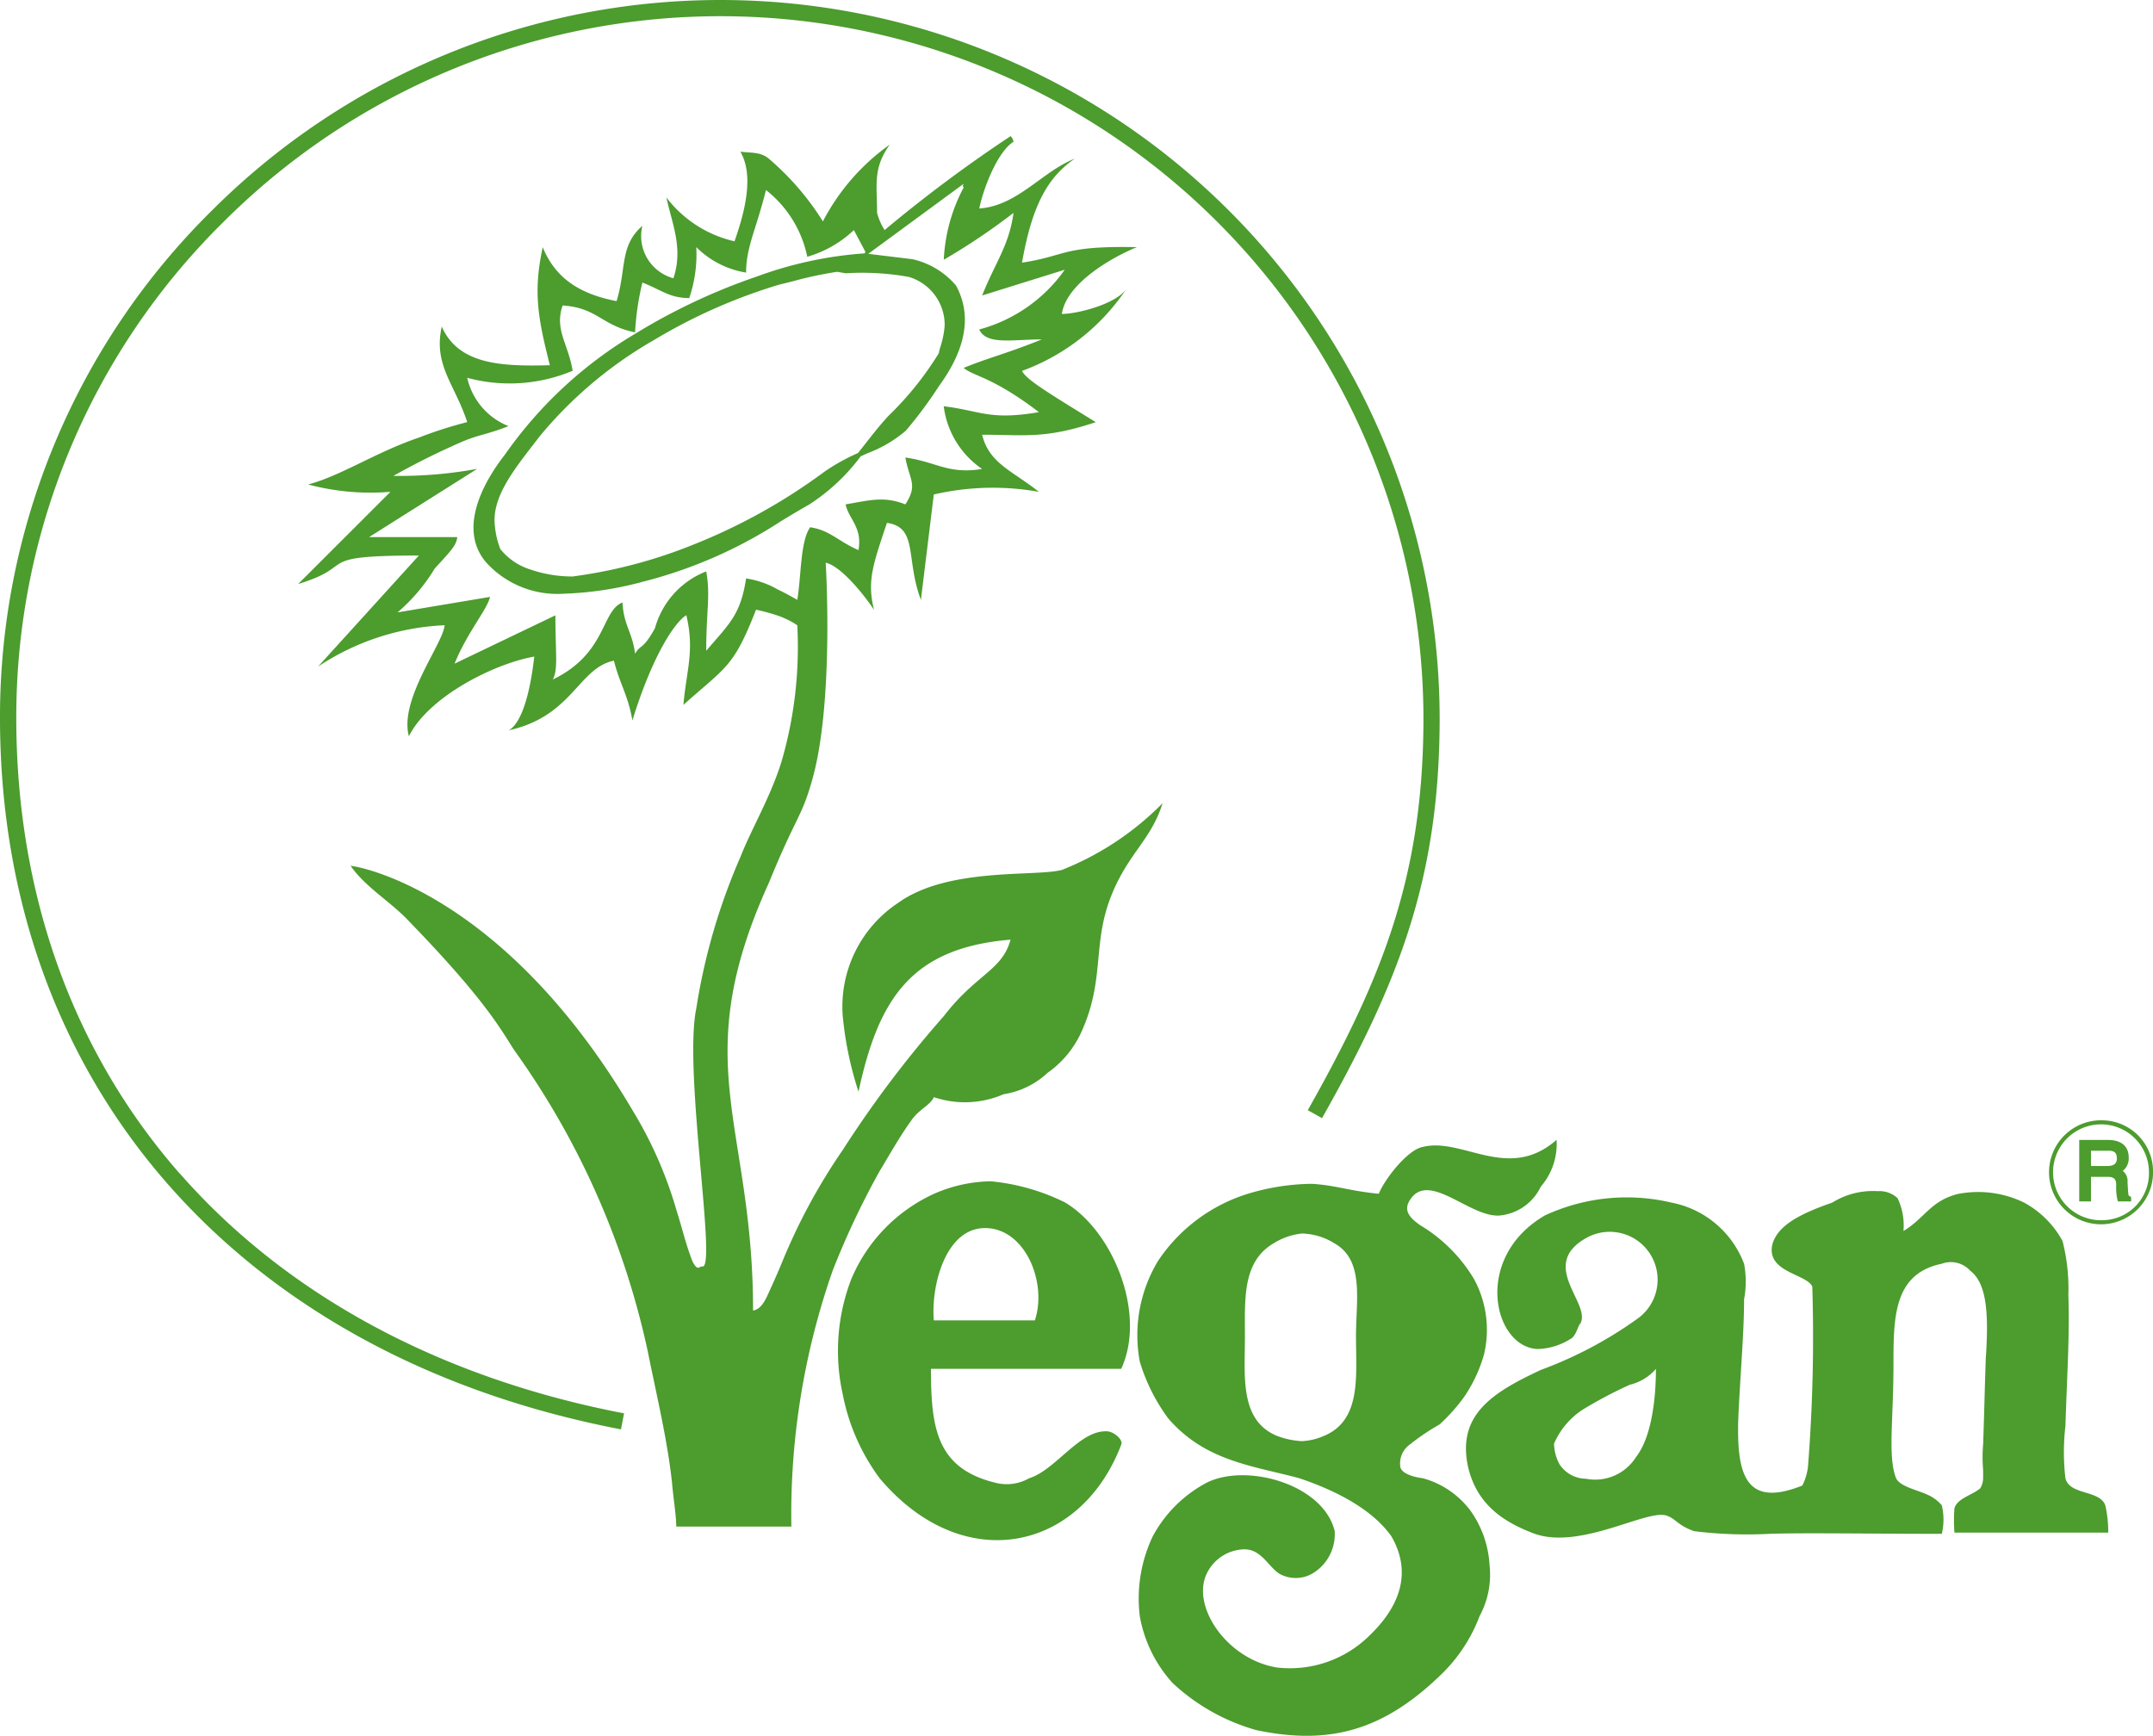 <svg xmlns="http://www.w3.org/2000/svg" xmlns:xlink="http://www.w3.org/1999/xlink" width="121.002" height="97.564" viewBox="0 0 121.002 97.564">
  <defs>
    <clipPath id="clip-path">
      <rect id="Rectangle_13" data-name="Rectangle 13" width="121.002" height="97.564" fill="#4c9c2e"/>
    </clipPath>
  </defs>
  <g id="VEGAN" transform="translate(0 0)">
    <g id="Group_10" data-name="Group 10" transform="translate(0 0)" clip-path="url(#clip-path)">
      <path id="Path_114" data-name="Path 114" d="M53.987,31.042l-.034-.582a.7.7,0,0,0-.269-.625.879.879,0,0,0,.335-.753c0-.636-.415-.988-1.168-.988H51.239V31.55H51.9V30.168h.956c.383,0,.461.185.461.461a3.179,3.179,0,0,0,.073.844l.025.078h.741V31.3l-.059-.032c-.1-.052-.1-.071-.1-.228m-.641-1.927c0,.312-.164.445-.545.445H51.9V28.7h.972c.287,0,.479.071.479.413" transform="translate(65.617 35.979)" fill="#4c9c2e" fill-rule="evenodd"/>
      <path id="Path_115" data-name="Path 115" d="M69.816,45.524a12.715,12.715,0,0,1,0-2.965c.082-2.716.246-5.1.164-7.341a10.869,10.869,0,0,0-.328-3.047,5.4,5.4,0,0,0-2.157-2.155,5.89,5.89,0,0,0-3.754-.479c-1.514.395-1.827,1.35-3.029,2.075a3.537,3.537,0,0,0-.331-1.845,1.492,1.492,0,0,0-1.118-.395,4.324,4.324,0,0,0-2.552.643c-1.845.641-3.047,1.284-3.359,2.322-.395,1.6,1.927,1.679,2.237,2.4a92.972,92.972,0,0,1-.244,10.142,3.193,3.193,0,0,1-.315,1.038c-3.193,1.284-3.672-.643-3.606-3.59.084-2.237.331-4.871.331-6.881a5.337,5.337,0,0,0,0-1.991,5.467,5.467,0,0,0-4.085-3.441,10.934,10.934,0,0,0-7.111.723c-4.082,2.388-2.883,7.426-.395,7.508a3.652,3.652,0,0,0,1.827-.561c.328-.164.413-.723.559-.871.643-1.12-2.386-3.275.331-4.808a2.691,2.691,0,0,1,2.963,4.477,22.756,22.756,0,0,1-5.5,2.933c-2.716,1.266-4.741,2.518-4.1,5.464.477,2.009,1.843,3.047,3.752,3.754,2.552.889,6.24-1.35,7.36-1.038.561.164.643.561,1.6.889a24.112,24.112,0,0,0,4.233.148c2.007-.064,5.6,0,9.679,0a3.45,3.45,0,0,0,0-1.6,2.231,2.231,0,0,0-.723-.561c-.643-.312-1.6-.477-1.843-.953-.479-1.2-.151-3.277-.151-6.388,0-2.652,0-5.12,2.716-5.679a1.47,1.47,0,0,1,1.6.395c.953.723,1.038,2.486.871,4.953-.082,2.488-.082,2.965-.148,4.81a8.267,8.267,0,0,0,0,1.43v.479a1.123,1.123,0,0,1-.164.559c-.477.395-1.284.559-1.448,1.12a9.01,9.01,0,0,0,0,1.368h8.643a6.661,6.661,0,0,0-.164-1.533c-.315-.873-1.993-.561-2.24-1.514m-24.136-1.2a2.711,2.711,0,0,1-2.814,1.218,1.8,1.8,0,0,1-1.482-.807,2.521,2.521,0,0,1-.31-1.168,4.344,4.344,0,0,1,1.61-1.909,24.68,24.68,0,0,1,2.65-1.4,2.812,2.812,0,0,0,1.466-.889c0,1.679-.246,3.836-1.12,4.956" transform="translate(46.265 37.58)" fill="#4c9c2e" fill-rule="evenodd"/>
      <path id="Path_116" data-name="Path 116" d="M10.094,65.955C4.089,59.1.915,50.246.915,40.346A39.069,39.069,0,0,1,12.557,12.477,39.511,39.511,0,0,1,80,40.346C80,49.2,77.714,54.926,73.5,62.4l.8.449c4.288-7.608,6.611-13.446,6.611-22.5a40.424,40.424,0,0,0-69-28.517A39.969,39.969,0,0,0,0,40.346c0,20.537,13.371,35.86,34.9,39.995l.173-.9c-10.352-1.989-18.986-6.655-24.975-13.49" transform="translate(0 0)" fill="#4c9c2e" fill-rule="evenodd"/>
      <path id="Path_117" data-name="Path 117" d="M46.647,48.788a4.949,4.949,0,0,0-2.568-1.679c-.643-.082-1.268-.312-1.268-.707a1.3,1.3,0,0,1,.561-1.2,12.493,12.493,0,0,1,1.66-1.12A10.449,10.449,0,0,0,46.4,42.548a8.167,8.167,0,0,0,1.12-2.386,5.985,5.985,0,0,0-.559-4.249,8.777,8.777,0,0,0-3.031-3.029c-.559-.395-.972-.807-.559-1.432,1.1-1.681,3.505,1.184,5.186.871a2.854,2.854,0,0,0,2.155-1.6,3.67,3.67,0,0,0,.889-2.634c-2.716,2.388-5.284-.164-7.524.4-.871.162-2.155,1.843-2.468,2.632-1.681-.164-2.406-.477-3.756-.559a12.725,12.725,0,0,0-3.6.559,9.425,9.425,0,0,0-5.038,3.754,8.073,8.073,0,0,0-1.038,5.681,10.426,10.426,0,0,0,1.6,3.193c2.073,2.4,4.725,2.652,7.36,3.359,1.909.641,4.066,1.679,5.186,3.275,1.2,2.091.411,4-1.268,5.6a6.353,6.353,0,0,1-5.2,1.761c-2.8-.477-4.792-3.441-3.918-5.268a2.4,2.4,0,0,1,2.007-1.366c1.038-.082,1.434.956,2.075,1.366a1.881,1.881,0,0,0,1.843,0,2.569,2.569,0,0,0,1.268-2.4c-.641-2.634-4.956-3.836-7.193-2.716A7.341,7.341,0,0,0,28.9,50.385a8.151,8.151,0,0,0-.723,4.479,7.522,7.522,0,0,0,1.843,3.754,11.419,11.419,0,0,0,4.709,2.65c4.164.873,7.2,0,10.47-3.209a8.943,8.943,0,0,0,2.075-3.2,4.885,4.885,0,0,0,.559-2.88,5.805,5.805,0,0,0-1.186-3.2m-8.082-4.066a3.5,3.5,0,0,1-1.268.312,4.538,4.538,0,0,1-1.448-.312c-2.075-.889-1.763-3.357-1.763-5.6,0-2.075-.148-4.167,1.6-5.2a3.714,3.714,0,0,1,1.615-.559,3.641,3.641,0,0,1,1.827.559c1.679.956,1.2,3.2,1.2,5.2,0,2.24.312,4.707-1.761,5.6" transform="translate(35.881 35.978)" fill="#4c9c2e" fill-rule="evenodd"/>
      <path id="Path_118" data-name="Path 118" d="M36.572,39.648C38,36.538,36.1,31.894,33.4,30.3a11.921,11.921,0,0,0-4.167-1.184,8.2,8.2,0,0,0-3.193.707,9.193,9.193,0,0,0-4.643,4.792,11.234,11.234,0,0,0-.477,6.486,11.605,11.605,0,0,0,2.073,4.709c4.643,5.514,11.278,4.167,13.583-1.909.082-.249-.328-.643-.725-.725-1.58-.164-2.928,2.155-4.461,2.634a2.543,2.543,0,0,1-1.909.246c-3.277-.807-3.606-3.045-3.606-6.4h10.7ZM26.036,36.932c-.164-1.909.643-5.186,2.88-5.186s3.508,3.029,2.8,5.186H26.036Z" transform="translate(26.446 37.281)" fill="#4c9c2e" fill-rule="evenodd"/>
      <path id="Path_119" data-name="Path 119" d="M53.4,27.611a2.923,2.923,0,1,0,2.83,2.931,2.879,2.879,0,0,0-2.83-2.931m0,5.615A2.695,2.695,0,1,1,56,30.542a2.64,2.64,0,0,1-2.6,2.684" transform="translate(64.775 35.359)" fill="#4c9c2e" fill-rule="evenodd"/>
      <path id="Path_120" data-name="Path 120" d="M41.954,58.491c.395-.477.956-.723,1.12-1.12a5.451,5.451,0,0,0,3.918-.164,4.666,4.666,0,0,0,2.47-1.2A5.665,5.665,0,0,0,51.3,53.85c1.432-3.031.643-5.038,1.745-7.8.956-2.4,2.24-3.129,2.883-5.2A16.439,16.439,0,0,1,50.269,44.6c-1.517.395-6.39-.166-9.189,1.843a6.994,6.994,0,0,0-3.127,6.372,19.62,19.62,0,0,0,.887,4.249c1.12-5.2,2.949-8.085,8.545-8.545-.477,1.745-1.909,1.909-3.754,4.3a61.892,61.892,0,0,0-5.679,7.524,33.255,33.255,0,0,0-3.441,6.388s-.23.559-.559,1.284c-.233.477-.479,1.268-1.038,1.35,0-10.552-3.754-13.83.887-24.038,1.6-3.918,1.829-3.606,2.47-5.909,1.2-4.4.725-12.085.725-12.085.805.164,2.075,1.679,2.716,2.65-.395-1.6-.082-2.486.725-4.89,1.761.249,1.038,2.009,1.909,4.331l.725-5.927a14.676,14.676,0,0,1,5.909-.148c-1.514-1.2-2.8-1.6-3.193-3.211,2.4,0,3.524.249,6.388-.707-2.864-1.761-3.9-2.4-4.148-2.88A11.97,11.97,0,0,0,53.922,11.9c-.559.889-2.782,1.448-3.654,1.448.246-1.679,2.7-3.129,4.215-3.754-4.215-.082-3.9.479-6.454.873.559-3.2,1.432-4.792,2.963-5.845-1.843.725-3.211,2.65-5.366,2.8.246-1.184,1.035-3.193,1.925-3.752a.58.58,0,0,0-.164-.315A79.108,79.108,0,0,0,40.3,8.639l0,.009H40.3l.009-.009a3.487,3.487,0,0,1-.426-.969c0-1.6-.246-2.486.709-3.836a12.166,12.166,0,0,0-3.754,4.313A15.247,15.247,0,0,0,33.8,4.623c-.477-.395-.969-.312-1.6-.395.791,1.366.23,3.441-.328,5.038A6.662,6.662,0,0,1,28.042,6.8c.328,1.514.956,2.864.395,4.543a2.457,2.457,0,0,1-1.745-2.947c-1.284,1.12-.889,2.388-1.448,4.233-2.075-.4-3.441-1.286-4.151-3.031-.559,2.552-.246,4.066.4,6.634-2.636.066-5.12,0-6.076-2.173-.479,2.173.723,3.211,1.432,5.369a23.454,23.454,0,0,0-2.716.871c-2.388.807-4.4,2.157-6.224,2.634a13.526,13.526,0,0,0,4.627.413L7.348,28.528c3.423-1.038.707-1.6,6.783-1.6l-5.663,6.24a13.929,13.929,0,0,1,7.111-2.322c-.082,1.035-2.568,4.164-2.009,6.24,1.12-2.24,4.808-4.085,7.047-4.479-.328,2.883-.972,3.918-1.448,4.148,3.606-.789,3.918-3.505,5.925-3.918.315,1.284.791,1.927,1.038,3.359,1.186-3.836,2.47-5.6,3.031-5.911.477,1.993,0,3.113-.164,5.038,2.4-2.155,2.8-2.073,4.082-5.35a10.555,10.555,0,0,1,1.218.331,4.77,4.77,0,0,1,1.1.543,23.056,23.056,0,0,1-.889,7.672c-.627,2.009-1.679,3.754-2.306,5.35a34.549,34.549,0,0,0-2.486,8.543c-.723,3.526,1.2,14.785.328,14.473-.164,0-.246.312-.559-.328-.411-1.12-.493-1.6-.889-2.867a23.046,23.046,0,0,0-2.47-5.6C19.25,46.44,11.5,44.515,10.295,44.367c.805,1.186,2.322,2.073,3.275,3.111,4.331,4.461,5.2,6.142,5.927,7.261A45.438,45.438,0,0,1,27,71.68c.479,2.4,1.12,5.038,1.366,7.439.066.791.23,1.763.23,2.39h6.47a41.5,41.5,0,0,1,2.322-14.391,45.989,45.989,0,0,1,2.634-5.581c.495-.807,1.2-2.091,1.927-3.047M34.282,28.825a5.09,5.09,0,0,0-1.761-.609c-.315,2.073-.956,2.552-2.24,4.066,0-2.24.246-3.113,0-4.461A4.789,4.789,0,0,0,27.4,31.014c-.707,1.268-.789.871-1.117,1.432-.151-1.2-.643-1.6-.709-2.88-1.2.477-.889,2.88-3.918,4.331.312-.561.148-1.45.148-3.608l-5.665,2.716c.709-1.761,1.829-3.029,1.993-3.752l-5.2.871a10.133,10.133,0,0,0,2.091-2.468c.953-1.038,1.2-1.286,1.268-1.763H11.332l6.076-3.836a24.41,24.41,0,0,1-4.709.395,41.737,41.737,0,0,1,3.836-1.909c.956-.413,1.432-.413,2.634-.889a3.83,3.83,0,0,1-2.322-2.716,9.137,9.137,0,0,0,5.927-.395c-.246-1.514-1.038-2.322-.561-3.672,1.993.148,2.157,1.12,4.069,1.514a15.319,15.319,0,0,1,.411-2.8c1.038.395,1.514.871,2.634.871a7.61,7.61,0,0,0,.395-2.864,5.089,5.089,0,0,0,2.8,1.432c0-1.432.559-2.4,1.117-4.641a6.416,6.416,0,0,1,2.322,3.752,6.37,6.37,0,0,0,2.618-1.5l.636,1.2V9.88l-.023.064-.011,0a21.9,21.9,0,0,0-6.025,1.291,34.211,34.211,0,0,0-6.821,3.2,23.705,23.705,0,0,0-7.371,6.826c-.9,1.143-2.794,4.014-1.051,6.055a5.407,5.407,0,0,0,4.4,1.756,19.212,19.212,0,0,0,4.445-.682A25.819,25.819,0,0,0,34.48,25c.506-.308,1.031-.625,1.574-.93a11.17,11.17,0,0,0,2.908-2.716c.13-.062.26-.119.388-.178A7.218,7.218,0,0,0,41.5,19.91,23.829,23.829,0,0,0,43.363,17.4c1.535-2.1,1.856-4,.956-5.649a4.509,4.509,0,0,0-2.452-1.48l-2.479-.3L44.72,6.055c.148,0-.132.018.032.182a9.574,9.574,0,0,0-1.12,4.066A36.37,36.37,0,0,0,47.55,7.67c-.246,1.843-1.035,2.8-1.761,4.641l4.643-1.448a8.613,8.613,0,0,1-4.808,3.359c.411.889,1.843.559,3.524.559-2.24.889-2.8.956-4.4,1.6.561.479,1.6.479,4.231,2.488-2.8.477-3.275-.082-5.35-.331a5.015,5.015,0,0,0,2.157,3.524c-1.911.312-2.552-.395-4.313-.643.23,1.286.723,1.514,0,2.634-1.2-.477-2.009-.228-3.359,0,.164.807.956,1.286.723,2.57-1.12-.479-1.6-1.12-2.716-1.284-.559.805-.493,2.716-.723,4.082-.347-.2-.725-.413-1.12-.593m2.65-6.614a32.587,32.587,0,0,1-7.255,4.055,27.828,27.828,0,0,1-6.9,1.836,7.238,7.238,0,0,1-2.363-.388,3.514,3.514,0,0,1-1.7-1.152,4.686,4.686,0,0,1-.3-1.243c-.219-1.567.949-3.074,2.185-4.673.116-.148.23-.3.344-.445a23.488,23.488,0,0,1,6.288-5.321l.071-.039A30.887,30.887,0,0,1,34.389,11.7c.269-.064.536-.13.807-.2a21.459,21.459,0,0,1,2.443-.52l.479.082.018,0a14.88,14.88,0,0,1,3.528.205,2.813,2.813,0,0,1,2.018,2.728,5.1,5.1,0,0,1-.23,1.172,2.949,2.949,0,0,0-.1.388,17.847,17.847,0,0,1-2.819,3.512l0,0c-.472.509-.9,1.051-1.309,1.578-.137.173-.271.347-.411.52a11.518,11.518,0,0,0-1.884,1.047" transform="translate(9.41 4.297)" fill="#4c9c2e" fill-rule="evenodd"/>
    </g>
  </g>
</svg>
